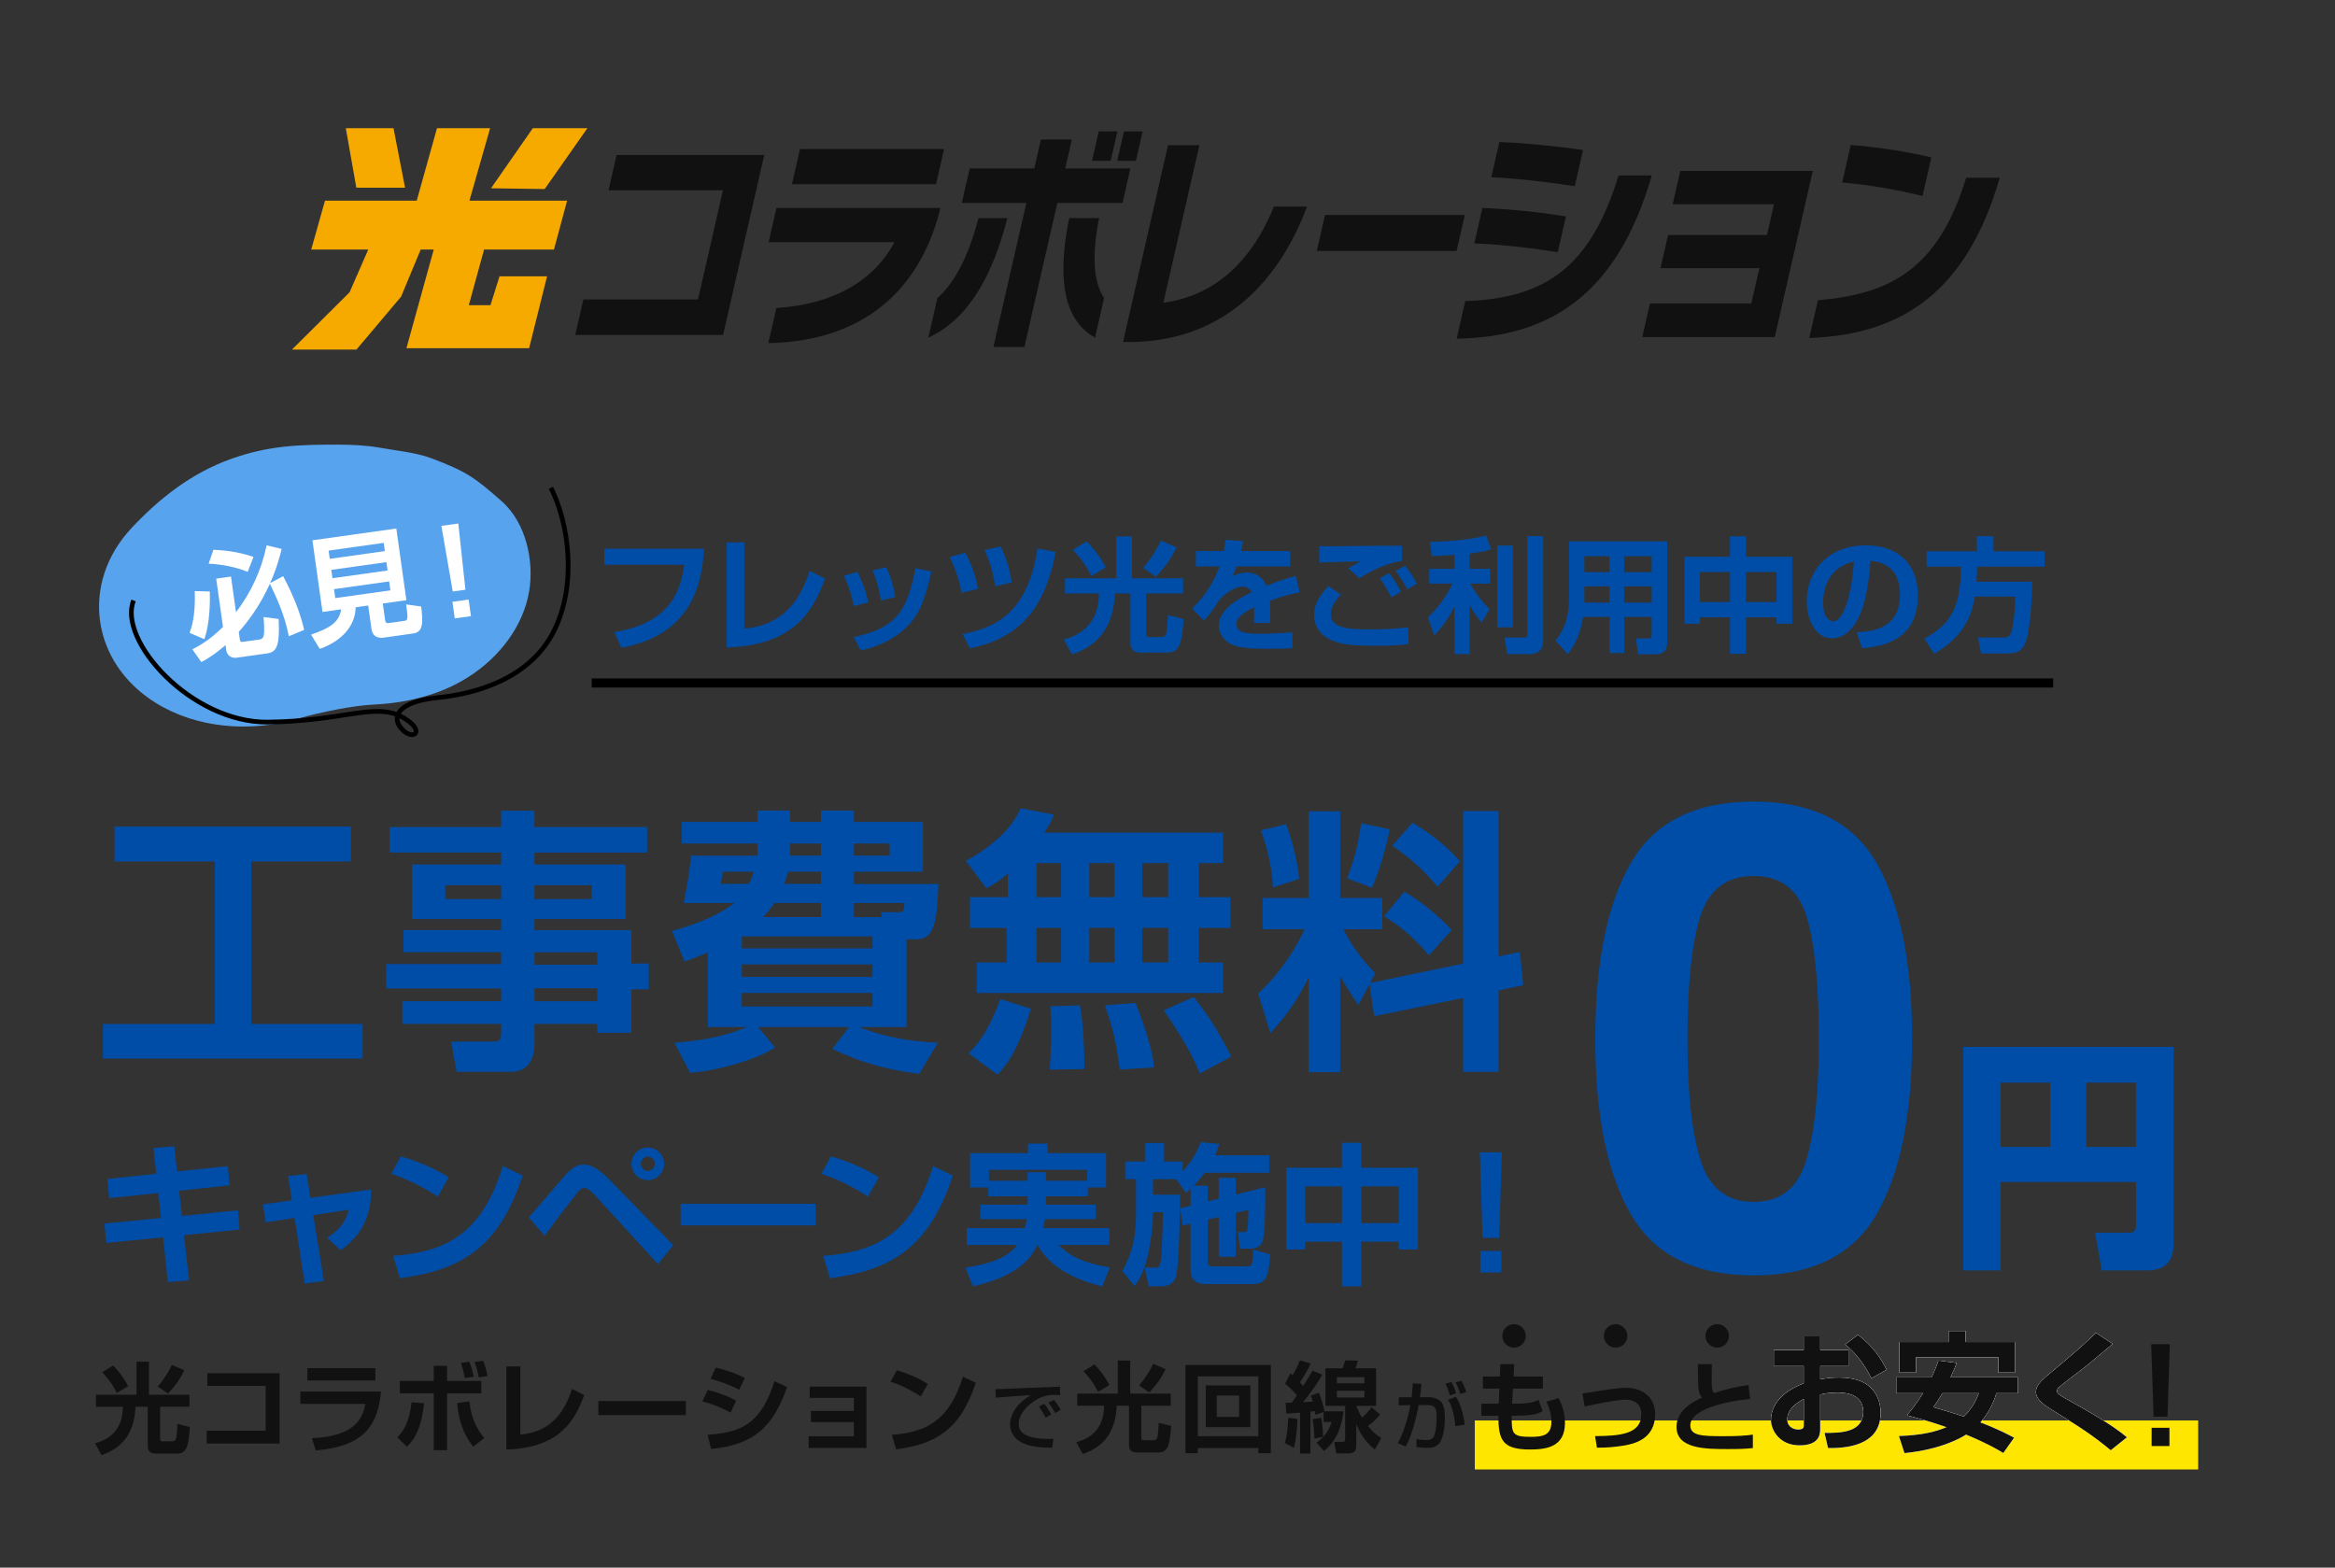 <?xml version="1.0" encoding="UTF-8"?>
<svg xmlns="http://www.w3.org/2000/svg" width="700" height="470" viewBox="0 0 700 470">
  <rect x="0" y="0" width="700" height="470" fill="#333333" stroke="none"/>
  <defs>
    <style>
      .cls-1 {
        stroke-width: 2.74px;
      }

      .cls-1, .cls-2, .cls-3 {
        fill: none;
      }

      .cls-1, .cls-3 {
        stroke: #000;
        stroke-miterlimit: 10;
      }

      .cls-4 {
        fill: #fff;
      }

      .cls-2 {
        stroke: #111;
        stroke-dasharray: 0 0 0 30.45;
        stroke-linecap: round;
        stroke-linejoin: round;
        stroke-width: 7.03px;
      }

      .cls-5 {
        fill: #004da8;
      }

      .cls-6 {
        fill: #ffe600;
      }

      .cls-7 {
        fill: #111;
      }

      .cls-3 {
        stroke-width: 1.4px;
      }

      .cls-8 {
        fill: #f6aa00;
      }

      .cls-9 {
        fill: #58a3ed;
      }
    </style>
  </defs>
  <g id="_イヤー_1" data-name="レイヤー 1"/>
  <g id="_イヤー_2" data-name="レイヤー 2">
    <g>
      <path class="cls-5" d="M34.33,247.82H105.22v10.46h-29.88v48.73h33.37v10.38H30.85v-10.38h33.54v-48.73h-30.05v-10.46Z"/>
      <path class="cls-5" d="M193.99,255.62h-33.78v3.57h27.31v16.35h-27.31v3.32h29.05v10.04h5.23v7.72h-5.23v13.03h-10.21v-2.66h-18.84v6.31c0,4.07-1.91,8.05-6.97,8.05h-16.35l-1.66-9.05h12.53c2.16,0,2.49-.83,2.49-2.49v-2.82h-29.63v-6.81h29.63v-3.82h-34.45v-7.3h34.45v-3.57h-29.3v-6.64h29.3v-3.32h-26.73v-16.35h26.73v-3.57h-33.45v-7.64h33.45v-4.9h9.96v4.9h33.78v7.64Zm-60.51,9.79v4.15h16.77v-4.15h-16.77Zm26.73,0v4.15h17.18v-4.15h-17.18Zm0,20.09v3.74h18.84v-3.74h-18.84Zm0,10.79v3.9h18.84v-3.9h-18.84Z"/>
      <path class="cls-5" d="M212.17,285.59c-3.15,1.33-4.9,1.99-6.97,2.66l-3.74-9.13c12.04-3.32,17.18-7.14,18.68-8.38h-15.19c1.25-6.47,1.41-7.22,2.24-14.19h19.84c.08-.42,.08-.58,.08-1.08v-2.57h-22.74v-6.47h22.74v-3.4h9.71v3.4h9.3v-3.4h9.88v3.4h20.67v14.94h-20.67v3.65h25.32c-.42,11.37-1.25,16.6-6.56,16.6h-2.99v26.31h-14.19c8.47,3.4,15.77,4.23,23.57,4.73l-5.56,9.3c-9.21-1.16-17.1-3.15-26.06-7.47l4.98-6.56h-27.23l5.06,6.14c-5.48,3.57-17.35,7.06-25.48,7.55l-4.65-8.96c5.64-.5,13.78-1.33,21.67-4.73h-11.7v-22.33Zm4.57-24.24c-.08,.33-.42,2.41-.66,3.65h8.38c.42-.75,.91-1.74,1.49-3.65h-9.21Zm5.64,19.42v3.57h39.18v-3.57h-39.18Zm0,8.38v3.74h39.18v-3.74h-39.18Zm0,8.55v4.07h39.18v-4.07h-39.18Zm23.74-22.74v-4.23h-13.95c-1.49,2.24-2.66,3.4-3.4,4.23h17.35Zm0-13.61h-9.96c-.17,.91-.42,1.99-1.08,3.65h11.04v-3.65Zm0-4.81v-3.65h-9.3v3.65h9.3Zm9.88,0h10.71v-3.65h-10.71v3.65Zm8.38,18.43l-.33-1.49h5.48c.91,0,1.58,0,1.58-2.74h-15.11v4.23h8.38Z"/>
      <path class="cls-5" d="M302.16,261.93c-3.32,2.74-4.57,3.4-6.47,4.4l-6.14-8.22c11.62-6.39,14.94-12.53,16.44-15.77l9.96,1.91c-.66,1.66-1.08,2.66-2.91,5.4h53.62v9.13h-7.3v10.21h9.46v9.21h-9.46v10.38h7.3v9.13h-73.88v-9.13h8.96v-10.38h-10.96v-9.21h11.37v-7.06Zm6.89,40.51c-3.9,12.53-7.14,16.77-10.04,19.76l-8.63-6.39c2.49-2.49,6.14-6.72,9.46-16.27l9.21,2.91Zm1.66-43.66v10.21h7.39v-10.21h-7.39Zm0,19.42v10.38h7.39v-10.38h-7.39Zm13.03,23.24c1.08,5.56,1.41,15.02,1.33,19.09l-10.38,.17c.17-2.74,.42-5.98,.42-10.79,0-3.74-.08-6.39-.25-8.22l8.88-.25Zm2.82-42.67v10.21h7.55v-10.21h-7.55Zm0,19.42v10.38h7.55v-10.38h-7.55Zm13.86,22.5c.66,1.66,4.9,12.2,5.56,19.34l-10.29,.66c-1.16-8.96-2.32-13.2-4.48-19.26l9.21-.75Zm1.99-41.92v10.21h7.8v-10.21h-7.8Zm0,19.42v10.38h7.8v-10.38h-7.8Zm15.44,20.75c4.57,5.73,7.39,10.29,11.29,17.85l-9.46,5.06c-1.08-2.66-3.07-7.64-10.79-18.93l8.96-3.98Z"/>
      <path class="cls-5" d="M410.56,295.05l-3.32,6.23c-2.99-4.07-4.98-7.8-5.48-8.72v28.89h-9.46v-28.39c-3.82,7.72-7.22,12.04-11.46,16.68l-3.65-11.87c8.05-7.39,12.29-15.85,13.95-19.26h-12.62v-9.38h13.78v-25.98h9.46v25.98h12.62v9.38h-11.7c3.74,7.14,7.3,10.79,9.63,13.2l-1.58,2.91,27.89-5.81v-45.74h10.62v43.58l6.39-1.33,1,9.96-7.39,1.58v24.4h-10.62v-22.16l-26.65,5.48-1.41-9.63Zm-24.99-47.98c.91,2.66,3.24,9.13,3.9,16.44l-7.89,2.57c-.33-7.47-2.16-13.12-3.57-17.1l7.55-1.91Zm31.04,1.58c-.83,4.4-2.99,12.45-5.31,17.51l-7.47-2.82c2.57-6.23,3.74-12.7,4.23-16.52l8.55,1.83Zm4.4,18.68c5.31,3.15,10.04,7.14,14.19,11.46l-6.81,7.64c-5.56-6.64-10.13-9.63-13.45-11.7l6.06-7.39Zm2.41-20.67c7.8,4.57,11.95,9.05,14.28,11.54l-6.72,7.64c-4.4-5.23-8.55-8.8-13.61-12.29l6.06-6.89Z"/>
    </g>
    <g>
      <path class="cls-5" d="M46.03,344.19l6.21-.5,.82,7.54,15.26-1.6,.5,5.76-15.12,1.6,.82,7.58,16.81-1.69,.5,5.76-16.67,1.69,1.51,13.57-6.35,.46-1.42-13.39-17.04,1.69-.55-5.8,16.95-1.69-.78-7.49-14.76,1.55-.5-5.76,14.62-1.55-.82-7.72Z"/>
      <path class="cls-5" d="M86.36,352.59l5.57-.59,1.14,7.13,18.23-2.51c-.14,7.54-2.38,13.48-9.23,18.23l-3.97-3.75c3.79-2.6,5.25-4.2,6.49-8.41l-10.69,1.64,3.2,19.74-5.76,.73-3.01-19.64-8.68,1.32-.82-5.39,8.68-1.19-1.14-7.31Z"/>
      <path class="cls-5" d="M131.24,358.76c-.96-.64-7.13-4.66-13.93-6.81l2.83-5.25c6.58,1.92,11.33,4.34,14.35,6.3l-3.24,5.76Zm-13.39,17.77c14.85-1.1,26.45-5.76,32.89-26.91l5.94,2.83c-7.13,21.88-18.78,28.42-36.82,30.79l-2.01-6.72Z"/>
      <path class="cls-5" d="M158.52,365.02c1.51-1.69,6.85-7.95,9.23-10.74,2.56-3.02,4.34-5.12,7.26-5.12,1.92,0,4.25,1.01,7.77,4.61l19.05,19.55-4.61,5.66-18.73-20.47c-1.42-1.51-2.42-2.33-3.33-2.33s-1.46,.64-2.19,1.55c-1.78,2.15-8.54,11.1-9.73,12.75l-4.71-5.48Zm40.57-16.08c0,2.65-2.15,4.89-4.89,4.89s-4.89-2.24-4.89-4.89c0-2.79,2.28-4.89,4.89-4.89s4.89,2.15,4.89,4.89Zm-6.99,0c0,1.1,.91,2.1,2.1,2.1s2.1-.91,2.1-2.1-.91-2.15-2.1-2.15-2.1,1.05-2.1,2.15Z"/>
      <path class="cls-5" d="M244.54,360.91v6.49h-40.48v-6.49h40.48Z"/>
      <path class="cls-5" d="M260.2,358.76c-.96-.64-7.13-4.66-13.93-6.81l2.83-5.25c6.58,1.92,11.33,4.34,14.35,6.3l-3.24,5.76Zm-13.39,17.77c14.85-1.1,26.45-5.76,32.89-26.91l5.94,2.83c-7.13,21.88-18.78,28.42-36.82,30.79l-2.01-6.72Z"/>
      <path class="cls-5" d="M313.56,358.67v2.51h14.94v4.34h-15.21c-.09,.5-.18,1.14-.5,2.7h19.78v5.03h-15.17c3.88,4.2,9.64,5.85,15.35,6.72l-2.33,5.71c-4.2-1.05-14.89-3.97-19.33-12.43h-.09c-1.78,3.61-5.07,9.09-19.32,12.43l-2.28-5.62c6.72-1.05,12.52-2.65,15.53-6.81h-15.12v-5.03h17.45c.14-.69,.32-1.32,.55-2.7h-13.93v-4.34h14.21v-2.51h-11.79v-2.65h-5.48v-10.28h17.36v-2.88h5.89v2.88h17.5v10.28h-5.48v2.65h-12.52Zm12.38-4.66v-3.29h-29.47v3.29h11.6v-2.56h5.48v2.56h12.38Z"/>
      <path class="cls-5" d="M356.93,361.5v-5.12c-.23,.23-.46,.46-1.42,1.23l-2.88-4.07h-6.99v4.66h8.13c-.05,4.89-.23,20.06-1.14,24.08-.23,1.1-.78,3.38-4.8,3.38h-3.47l-1.19-5.62h3.2c.64,0,1.1,0,1.33-.73,.59-1.78,.73-7.4,.96-15.85h-3.01v.96c0,3.06-.46,6.62-1.42,11.38-1.01,5.12-2.92,8.04-4.07,9.78l-3.7-4.48c3.01-5.21,4.11-10.69,4.11-16.81v-10.74h-3.24v-5.3h6.03v-5.57h5.62v5.57h5.57v2.92c.46-.46,3.52-3.61,5.44-8.73l5.53,.55c-.32,.96-.64,1.96-1.28,3.38h16.26v5.25h-19.37c-.64,.87-1.42,1.96-3.29,3.88h4.2v4.71l3.33-.82v-6.26h5.07v5.03l8.86-2.19c0,3.38,.04,12.61-.64,15.53-.23,1.1-.69,2.88-4.11,2.88h-2.83l-.59-4.98h1.69c.32,0,.91,0,1.14-.82,.18-.55,.32-4.93,.27-5.85l-3.79,.91v13.16h-5.07v-11.92l-3.33,.78v12.61c0,1.42,.69,1.42,1.55,1.42h10.1c1.55,0,1.83,0,2.01-5.03l5.07,1.42c-.5,7.04-1.19,8.91-5.48,8.91h-13.66c-1.23,0-4.71,0-4.71-4.29v-13.8l-2.33,.59-.78-5.21,3.11-.78Z"/>
      <path class="cls-5" d="M402.29,385.67v-13.39h-11.01v2.33h-5.67v-24.49h16.67v-7.49h5.8v7.49h17v24.49h-5.76v-2.33h-11.24v13.39h-5.8Zm-11.01-29.97v11.01h11.01v-11.01h-11.01Zm16.81,0v11.01h11.24v-11.01h-11.24Z"/>
      <path class="cls-5" d="M450.22,345.51l-.78,25.63h-4.98l-.82-25.63h6.58Zm-.14,29.56v6.44h-6.3v-6.44h6.3Z"/>
    </g>
    <path class="cls-5" d="M562.62,258.85c7.06,12.35,10.59,29.88,10.59,52.61s-3.53,40.23-10.59,52.51c-7.06,12.28-19.36,18.42-36.89,18.42s-29.83-6.14-36.89-18.42c-7.06-12.28-10.59-29.79-10.59-52.51s3.53-40.26,10.59-52.61c7.06-12.35,19.36-18.52,36.89-18.52s29.83,6.17,36.89,18.52Zm-52.85,88.93c2.59,8.39,7.91,12.58,15.95,12.58s13.31-4.19,15.81-12.58c2.5-8.39,3.75-20.5,3.75-36.32s-1.25-28.87-3.75-36.85c-2.5-7.98-7.77-11.97-15.81-11.97s-13.36,3.99-15.95,11.97c-2.6,7.98-3.89,20.26-3.89,36.85s1.3,27.94,3.89,36.32Z"/>
    <path class="cls-5" d="M640.35,354.38h-40.58v26.52h-11.22v-67.02h63.08v58.57c0,3.42-.66,8.45-7.94,8.45h-13.62l-1.97-11.29h10.05c2.11,0,2.19-1.17,2.19-2.26v-12.97Zm-40.58-10.49h14.86v-19.3h-14.86v19.3Zm25.71,0h14.86v-19.3h-14.86v19.3Z"/>
    <g>
      <path class="cls-5" d="M211.08,164.51c-.67,9.5-2.88,25.58-24.8,29.73l-2.13-4.71c17.62-2.88,19.86-13.16,21.02-20.2h-24.01v-4.82h29.92Z"/>
      <path class="cls-5" d="M223.14,188.48c6.13-.6,15.15-3.03,19.56-17.32l4.64,2.32c-3.7,10.21-9.72,20.01-29.47,20.64v-31.49h5.27v25.84Z"/>
      <path class="cls-5" d="M255.93,181.71c-.49-2.69-1.35-5.76-2.92-9.09l4.04-1.16c2.17,4.3,2.92,7.55,3.25,9.16l-4.38,1.08Zm0,9.31c12.6-2.73,16.01-7.59,18.51-20.64l4.82,.97c-2.02,8.23-3.44,13.8-9.54,18.44-4.79,3.63-9.57,4.75-11.67,5.24l-2.13-4Zm8.15-10.96c-.71-4.82-1.94-7.7-2.51-9.05l4.08-.94c1.68,3.29,2.43,6.88,2.73,8.94l-4.3,1.05Z"/>
      <path class="cls-5" d="M288.28,177.75c-.82-4.23-1.76-6.92-3.55-10.73l4.64-1.31c1.98,3.78,2.81,6.02,3.85,10.81l-4.94,1.23Zm.26,12.34c9.2-1.72,19.56-5.76,22.48-25.66l5.46,1.05c-2.62,13.39-8.08,25.36-25.69,28.91l-2.24-4.3Zm9.84-14.29c-.9-4.94-1.46-6.99-3.25-10.88l4.9-1.08c1.83,4.08,2.54,6.47,3.29,10.77l-4.94,1.2Z"/>
      <path class="cls-5" d="M319.3,173.37h15.33v-12.53h4.71v12.53h15.33v4.56h-11.11v12.08c0,.34,0,1.01,.9,1.01h3.7c.49,0,1.01-.22,1.27-.64,.45-.79,.64-4.38,.71-5.98l4.71,1.2c-.6,7.33-1.16,10.06-5.01,10.06h-7.22c-1.68,0-3.74-.04-3.74-2.92v-14.81h-4.64c-.49,11.48-6.36,16.04-12.87,18.29l-2.47-4.49c6.81-1.76,10.55-6.4,10.55-13.8h-10.17v-4.56Zm7.85-.67c-1.91-4.04-4.64-6.88-5.54-7.82l4.15-2.58c1.87,1.83,4.26,4.97,5.69,7.82l-4.3,2.58Zm15.56-2.43c2.54-3.03,4.3-5.98,5.31-8.19l4.71,2.02c-1.79,3.63-3.29,5.68-6.21,8.83l-3.81-2.66Z"/>
      <path class="cls-5" d="M372.63,162.23c-.15,.97-.26,1.57-.6,2.99h14.74v4.6h-16.08c-.45,1.38-.86,2.17-1.23,2.92,2.17-1.01,3.78-1.08,4.3-1.08,4.11,0,5.54,3.14,5.91,3.96,4.08-1.68,7.07-2.47,8.83-2.95l1.12,4.94c-1.53,.3-4.19,.79-8.94,2.51,.11,1.23,.15,2.54,.15,3.78,0,1.08,0,1.68-.04,2.88h-4.9c.11-1.5,.15-3.18,.08-4.71-1.98,1.01-5.27,2.62-5.27,5.01,0,2.92,3.59,2.92,7.33,2.92,3.07,0,6.4-.15,9.42-.45v4.82c-1.31,.04-4.71,.15-7.48,.15-5.46,0-8.3-.34-10.47-1.2-2.02-.79-4.11-2.88-4.11-5.83,0-5.12,6.88-8.45,9.84-9.95-.19-.37-.86-1.65-2.73-1.65-.45,0-3.07,0-6.77,3.74-3.14,4.82-4.19,5.8-4.82,6.43l-3.55-3.67c1.91-1.8,5.61-5.46,8.23-12.57h-7.07v-4.6h8.34c.3-1.38,.41-2.32,.52-3.37l5.27,.37Z"/>
      <path class="cls-5" d="M401.98,178.27c-2.54,2.58-3.03,4.6-3.03,5.98,0,4.38,6.28,4.45,12,4.45,3.7,0,7.55-.15,11.18-.64l.11,5.05c-2.13,.3-4.79,.49-9.84,.49-7.7,0-10.96-.41-14.21-2.13-2.51-1.31-4.26-4.04-4.26-6.92,0-3.52,1.76-6.06,4.3-8.86l3.74,2.58Zm18.29-10.1c-5.83,.86-11.03,4.15-12.72,5.2l-3.37-2.95c.82-.56,2.84-1.65,3.74-2.13-2.43,.07-10.17,.26-12.42,.37v-4.94c.75,.04,1.98,.07,2.84,.07,1.79,0,11.29-.11,13.54-.15,2.06-.04,6.4,0,8.38,0v4.53Zm-3.18,10.92c-.41-.82-1.65-3.33-3.44-5.68l2.77-1.57c1.42,1.72,2.66,3.74,3.59,5.57l-2.92,1.68Zm4.79-2.43c-1.65-3.1-2.66-4.41-3.48-5.46l2.8-1.57c1.38,1.53,2.81,3.81,3.55,5.39l-2.88,1.65Z"/>
      <path class="cls-5" d="M436.03,166.38c-1.57,.07-5.31,.3-6.77,.37l-.6-4.26c.75,0,11.44-.3,16.87-1.94l1.5,4.19c-1.61,.45-3.07,.82-6.47,1.23v4.56h6.17v4.45h-5.98c.34,.6,2.43,4.38,5.8,7.67l-2.39,4c-.67-.82-2.17-2.62-3.59-5.24v14.7h-4.53v-14.32c-2.13,4.38-4.41,6.92-6.1,8.75l-1.87-5.46c3.1-2.84,5.46-6.21,7.37-10.1h-6.96v-4.45h7.55v-4.15Zm17.47-2.8v24.5h-4.67v-24.5h4.67Zm9.12-2.84v31.42c0,3.63-2.92,3.96-3.96,3.96h-6.77l-.9-4.97h5.76c.93,0,1.16-.26,1.16-1.01v-29.4h4.71Z"/>
      <path class="cls-5" d="M495.17,184.97h-8.26v10.81h-4.38v-10.81h-7.97c-.52,3.78-2.02,8.27-4.6,11.11l-3.63-4c3.82-4.71,4.04-9.8,4.04-12.27v-17.5h29.43v29.77c0,1.68,0,4.08-3.63,4.08h-5.09l-.64-4.75h3.59c.79,0,1.12-.04,1.12-1.08v-5.35Zm-20.2-18.21v4.79h7.55v-4.79h-7.55Zm0,9.05v4.86h7.55v-4.86h-7.55Zm11.93-9.05v4.79h8.26v-4.79h-8.26Zm0,9.05v4.86h8.26v-4.86h-8.26Z"/>
      <path class="cls-5" d="M518.63,196.04v-10.96h-9.01v1.91h-4.64v-20.05h13.65v-6.13h4.75v6.13h13.91v20.05h-4.71v-1.91h-9.2v10.96h-4.75Zm-9.01-24.53v9.01h9.01v-9.01h-9.01Zm13.76,0v9.01h9.2v-9.01h-9.2Z"/>
      <path class="cls-5" d="M556.64,189.57c6.7-.3,12.94-2.21,12.94-11.37,0-4.23-1.53-9.5-8.83-10.06-.37,4.49-1.08,12.98-4.19,18.21-.64,1.08-3.03,5.01-7.33,5.01-5.05,0-7.59-5.65-7.59-11.07,0-9.8,7.11-16.79,17.65-16.79,9.69,0,15.67,5.57,15.67,14.96,0,11.07-6.96,15.22-16.75,15.89l-1.57-4.79Zm-10.1-8.86c0,4.71,2.09,5.57,2.99,5.57,2.77,0,5.39-6.25,6.25-17.91-7.11,1.61-9.24,7.29-9.24,12.34Z"/>
      <path class="cls-5" d="M592.01,178.87c-.97,6.32-3.81,12.34-12.19,17.13l-2.92-4.53c7.82-4.34,10.88-9.05,10.96-21.58h-10.29v-4.6h15.07v-4.53h4.97v4.53h15.3v4.6h-20.2c0,1.16-.04,2.54-.19,4.53h16.72c-.19,8.49-.97,15.93-2.13,18.51-1.16,2.62-2.84,2.99-5.65,2.99h-7.55l-.93-4.79h7.44c1.16,0,2.02,0,2.62-1.83,.52-1.65,1.05-6.13,1.16-10.43h-12.19Z"/>
    </g>
    <g>
      <path class="cls-7" d="M172.45,100.43l2.44-10.66h34.36l7.48-32.72h-34.31l2.42-10.59h44.27l-12.34,53.97h-44.32Z"/>
      <path class="cls-7" d="M230.33,102.87l2.41-10.52c16.87-1.09,29.13-7.94,35.41-19.76h-37.72l2.34-10.25h49.14l-.36,1.56c-6.23,23.08-22.67,38.43-51.22,38.97Zm7.09-47.66l2.41-10.52h43.2l-2.41,10.52h-43.2Z"/>
      <path class="cls-7" d="M278.3,101.24l2.72-11.88c5.4-4.75,9.49-13.1,12.31-23.97h8.67c-4.37,16.91-11.44,30.21-23.7,35.85Zm38.68-40.4l-9.88,43.18h-9.29l9.88-43.18h-19.36l2.36-10.32h19.36l1.99-8.69h9.29l-1.99,8.69h19.53l-2.36,10.32h-19.53Zm3.55,4.55h8.95c-2.15,10.86-1.76,19.21,1.51,23.97l-2.72,11.88c-10.02-5.63-11.17-18.94-7.75-35.85Zm6.84-17.18l2.02-8.83h5.6l-2.02,8.83h-5.6Zm7.56,0l2.02-8.83h5.6l-2.02,8.83h-5.6Z"/>
      <path class="cls-7" d="M340.03,102.53h-3.36l13.49-59h9.4l-10.81,47.25c14.98-2.1,26.05-11.61,33.18-28.85h9.91c-8.01,21.32-23.89,39.85-51.82,40.6Z"/>
      <path class="cls-7" d="M394.75,75.24l2.47-10.8h41.91l-2.47,10.8h-41.91Z"/>
      <path class="cls-7" d="M436.69,101.54l2.57-11.26c24.06-.82,37.58-10.23,45.96-37.68h9.96c-10.41,36.1-31.01,48.52-58.49,48.94Zm5.28-28.55l2.43-10.64c7.63,.27,17.69,1.3,25.05,2.54l-2.45,10.71c-7.81-1.24-17.89-2.4-25.03-2.61Zm5.1-19.84l2.42-10.57c7.46,.27,17.31,1.24,25.08,2.4l-2.48,10.84c-7.48-1.17-17.89-2.4-25.02-2.68Z"/>
      <path class="cls-7" d="M492.33,101.06l2.31-10.09h30.38l2.42-10.57h-29.65l2.28-9.95h29.65l2.1-9.2h-30.38l2.29-10.02h39.72l-11.4,49.83h-39.72Z"/>
      <path class="cls-7" d="M542.39,101.33l2.59-11.32c21.28-1.78,36-8.99,44.44-36.72h10.07c-9.79,33.9-29.04,47.08-57.1,48.04Zm9.87-46.6l2.57-11.26c7.57,.55,16.86,1.99,24.16,3.71l-2.65,11.6c-6.83-1.78-16.85-3.5-24.08-4.05Z"/>
      <g>
        <polygon class="cls-8" points="176.09 38.44 159.73 38.44 147.19 56.45 163.29 56.68 176.09 38.44"/>
        <polygon class="cls-8" points="160.84 60.16 170.02 60.16 166.07 74.81 145.12 74.81 140.54 91.5 147.04 91.5 149.75 82.85 164 82.85 158.62 104.41 121.84 104.41 130.03 74.81 130.05 74.81 126.12 74.81 120.24 88.95 106.85 104.82 87.52 104.82 104.8 87.63 110.4 74.81 93.3 74.81 97.43 60.16 106.94 60.16 123.48 60.16 124.93 60.16 131 38.44 146.93 38.44 140.73 60.16 144.61 60.16 160.84 60.16"/>
        <polygon class="cls-8" points="121.43 56.28 117.97 38.44 103.67 38.44 106.82 56.27 121.43 56.28"/>
      </g>
    </g>
    <rect class="cls-6" x="442.13" y="425.88" width="216.85" height="14.7"/>
    <g>
      <g>
        <g>
          <path class="cls-7" d="M322.96,417.84h12.14v-9.92h3.73v9.92h12.14v3.61h-8.8v9.57c0,.27,0,.8,.71,.8h2.93c.38,0,.8-.18,1.01-.5,.36-.62,.5-3.47,.56-4.74l3.73,.95c-.47,5.8-.92,7.97-3.97,7.97h-5.72c-1.33,0-2.96-.03-2.96-2.31v-11.73h-3.67c-.38,9.09-5.04,12.71-10.19,14.48l-1.95-3.55c5.39-1.39,8.35-5.06,8.35-10.93h-8.06v-3.61Zm6.22-.53c-1.51-3.2-3.67-5.45-4.38-6.19l3.29-2.04c1.48,1.45,3.38,3.94,4.5,6.19l-3.41,2.04Zm12.32-1.92c2.01-2.4,3.41-4.74,4.21-6.49l3.73,1.6c-1.42,2.87-2.61,4.5-4.92,6.99l-3.02-2.1Z"/>
          <path class="cls-7" d="M377.24,435.7v-1.54h-18.16v1.54h-3.7v-26.45h25.59v26.45h-3.73Zm-18.16-5.09h18.16v-17.95h-18.16v17.95Zm2.4-15.25h13.36v12.53h-13.36v-12.53Zm3.29,9.45h6.69v-6.4h-6.69v6.4Z"/>
          <path class="cls-7" d="M388.95,425.42c-.06,2.16-.24,5.51-1.04,8.65l-2.75-1.42c.53-1.78,.86-3.35,1.04-7.58l2.75,.36Zm-3.55-4.83c.21,0,1.48-.03,1.81-.03,.38-.53,1.1-1.45,1.6-2.19-.3-.36-1.63-1.95-3.55-3.52l1.6-3.11c.47,.44,.53,.47,.65,.59,.27-.44,1.45-2.49,2.19-4.47l3.23,.95c-1.27,2.7-2.81,5.01-3.23,5.63,.47,.5,.71,.77,.98,1.1,1.66-2.55,2.25-3.61,2.78-4.59l2.96,1.21c-2.22,3.94-5.6,8-5.8,8.23,1.45-.06,1.78-.09,2.93-.15-.18-.65-.3-1.04-.56-1.84l2.4-.83c.65,1.57,1.45,4.21,1.66,5.57h5.72c-.47,4.03-1.84,8.77-5.86,11.88l-2.25-2.46c1.84-1.36,3.58-3.02,4.53-6.22h-2.4v-2.96l-2.46,.83c-.06-.44-.09-.68-.18-1.15-.18,.03-1.1,.12-1.3,.15v12.59h-3.11v-12.26c-2.19,.21-3.02,.24-4.12,.27l-.21-3.2Zm10.69,4.5c.09,.53,.5,2.96,.56,5.69l-2.61,.53c-.03-1.9-.27-4.27-.5-5.86l2.55-.36Zm17.65-.95c-.68,.8-1.81,2.07-3.67,3.41,1.72,2.1,2.93,2.9,4,3.61l-1.93,3.47c-3.52-2.96-4.65-5.54-5.54-7.67v5.83c0,2.28-.33,2.99-3.02,2.99h-2.99l-.59-3.47h2.25c.98,0,1.01-.27,1.01-1.1v-9.69h-5.92v-11.28h5.18c.27-.71,.47-1.36,.74-2.37l3.85,.09c-.36,1.27-.59,1.87-.77,2.28h6.19v11.28h-5.92c.44,1.07,.86,2.13,1.69,3.5,1.57-1.33,2.31-2.31,2.87-3.11l2.58,2.22Zm-12.97-11.25v1.84h8.26v-1.84h-8.26Zm0,4.09v2.01h8.26v-2.01h-8.26Z"/>
        </g>
        <path class="cls-7" d="M426.15,414.93c-.22,2.13-.34,3.1-.47,3.98h2.7c1.62,0,2.81,.61,3.44,1.19,.74,.7,1.33,1.86,1.33,5.17,0,.45,0,4.54-1.3,6.92-1.03,1.91-3.17,1.91-3.82,1.91-1.24,0-2.67-.18-3.39-.27v-2.38c.38,.07,1.44,.31,2.9,.31,.72,0,1.93,0,2.45-1.44,.7-2,.7-5.1,.7-5.39,0-2.49-.27-3.71-2.81-3.68l-2.56,.02c-.83,4.07-2.11,9.25-3.89,12.42l-2.4-.99c2.49-4.33,3.71-10.87,3.8-11.39l-3.5,.04v-2.4l3.86-.02c.27-2.7,.29-3.01,.38-4.18l2.61,.18Zm8.49,3.46c-.54-1.98-.92-2.81-1.33-3.55l1.77-.47c.61,.97,1.15,2.29,1.44,3.39l-1.89,.63Zm1.64,9.21c-.16-2.4-.76-5.64-2.16-7.93l2.38-.88c1.5,2.45,2.34,5.84,2.61,8.36l-2.83,.45Zm1.48-9.66c-.29-1.15-.88-2.52-1.39-3.46l1.73-.52c.61,1.03,1.03,2.09,1.46,3.41l-1.8,.56Z"/>
        <g>
          <path class="cls-7" d="M449.77,409.01h4.18l-.21,3.7h8.8v3.64h-9l-.24,4.5h.95c4.09,0,5.78-.47,6.96-1.16l1.27,3.38c-1.48,.92-3.29,1.39-8.62,1.39h-.68c0,5.3,.06,6.34,5.63,6.34,3.76,0,6.28-.47,6.28-4.56,0-2.16-.5-3.73-1.48-5.98l3.64-1.07c1.57,3.02,1.9,5.42,1.9,7.46,0,7.2-5.6,7.94-10.48,7.94-8.32,0-9.48-2.87-9.48-10.13h-5.09v-3.61h5.21l.18-4.5h-4.95v-3.64h5.09l.15-3.7Z"/>
          <path class="cls-7" d="M478.18,430.58c7.38-.06,13.86-.56,13.86-6.55,0-3.35-2.37-4.38-4.74-4.38-2.49,0-6.99,.95-12.23,2.04l-.68-3.88c1.12-.15,6.19-.98,7.23-1.13,2.13-.33,4.5-.59,5.92-.59,4.41,0,8.65,2.46,8.65,7.91,0,7.88-7.08,9.03-9.63,9.45-2.49,.41-5.3,.62-7.82,.59l-.56-3.47Z"/>
          <path class="cls-7" d="M513.19,408.98c-.03,.92-.06,2.01-.06,3.64,0,3.32,.03,4.21,.68,5.06,3.61-1.21,6.84-1.96,10.37-2.4l.47,4.15c-7.35,.71-17.92,3.14-17.92,7.91,0,3.14,3.44,3.26,10.13,3.26,4.18,0,6.4-.15,8.62-.47v4.03c-2.19,.24-4.03,.3-7.43,.3-6.66,0-15.46,0-15.46-6.66,0-5.18,5.39-7.73,7.7-8.77-.68-.74-1.1-1.54-1.18-3.61-.12-2.7-.09-4.5-.09-6.43h4.18Z"/>
        </g>
        <g>
          <g>
            <path class="cls-4" d="M540.75,400.68h4.93v4.11h8.46v4.77h-8.46v4c1.05-.19,2.87-.54,5.58-.54,5.59,0,7.99,1.71,9.15,2.68,2.91,2.52,3.37,5.97,3.37,7.87,0,8.65-7.83,10.71-15.75,10.59l-1.05-4.54c4.54,0,11.6,.04,11.6-6.36,0-5.74-6.17-5.74-7.8-5.74-2.56,0-3.96,.31-5.12,.58v10.2c0,1.44,0,5.04-6.17,5.04s-8.57-4.73-8.57-7.56c0-1.98,.58-7.45,9.81-11.02v-5.2h-8.96v-4.77h8.96v-4.11Zm0,18.77c-1.4,.74-4.96,2.68-4.96,6.13,0,2.29,1.98,3.03,3.26,3.03,1.71,0,1.71-.7,1.71-1.47v-7.68Zm16.25-19.24c4.54,3.53,6.75,6.87,8.57,10.47l-4.58,2.56c-1.78-3.96-5.04-7.99-7.83-10.12l3.84-2.91Z"/>
            <path class="cls-4" d="M586.57,408.63c-.43,1.16-.78,2.09-1.86,4.34h20.25v4.73h-6.48c-.46,1.55-1.59,5.08-4.81,8.77,5.43,2.06,8.42,3.69,10.12,4.58l-3.22,4.58c-1.75-1.05-4.73-2.83-11.17-5.51-1.32,.85-7.41,4.46-18.46,5.55l-1.67-5.12c7.14-.23,11.17-1.36,14.27-2.64-2.09-.74-5.31-1.86-11.83-3.57,1.05-1.28,2.79-3.37,4.81-6.63h-8.03v-4.73h10.55c1.05-2.09,1.59-3.61,2.09-5.04l5.43,.7Zm-17.14-6.25h14.74v-3.3h5.08v3.3h14.78v9.12h-4.96v-4.58h-24.71v4.58h-4.93v-9.12Zm12.84,15.32c-1.4,2.4-1.94,3.14-2.72,4.19,3.1,.93,6.56,1.94,9.19,2.83,2.79-2.6,4.03-5.78,4.5-7.02h-10.98Z"/>
            <path class="cls-4" d="M632.77,434.81c-5.78-4.77-9.19-6.9-17.96-12.33-1.71-1.09-4.46-2.79-4.46-5.16,0-1.12,.62-2.56,3.03-4.58,9.39-7.87,10.43-8.77,14.97-13.11l5,3.3c-.62,.54-4.07,3.41-7.14,5.97-1.4,1.16-8.42,6.44-9.08,7.1-.35,.39-.47,.7-.47,1.05,0,.78,.7,1.2,2.33,2.13,6.44,3.61,13.89,7.76,18.62,11.75l-4.85,3.88Z"/>
          </g>
          <g>
            <path class="cls-4" d="M540.75,400.68h4.93v4.11h8.46v4.77h-8.46v4c1.05-.19,2.87-.54,5.58-.54,5.59,0,7.99,1.71,9.15,2.68,2.91,2.52,3.37,5.97,3.37,7.87,0,8.65-7.83,10.71-15.75,10.59l-1.05-4.54c4.54,0,11.6,.04,11.6-6.36,0-5.74-6.17-5.74-7.8-5.74-2.56,0-3.96,.31-5.12,.58v10.2c0,1.44,0,5.04-6.17,5.04s-8.57-4.73-8.57-7.56c0-1.98,.58-7.45,9.81-11.02v-5.2h-8.96v-4.77h8.96v-4.11Zm0,18.77c-1.4,.74-4.96,2.68-4.96,6.13,0,2.29,1.98,3.03,3.26,3.03,1.71,0,1.71-.7,1.71-1.47v-7.68Zm16.25-19.24c4.54,3.53,6.75,6.87,8.57,10.47l-4.58,2.56c-1.78-3.96-5.04-7.99-7.83-10.12l3.84-2.91Z"/>
            <path class="cls-4" d="M586.57,408.63c-.43,1.16-.78,2.09-1.86,4.34h20.25v4.73h-6.48c-.46,1.55-1.59,5.08-4.81,8.77,5.43,2.06,8.42,3.69,10.12,4.58l-3.22,4.58c-1.75-1.05-4.73-2.83-11.17-5.51-1.32,.85-7.41,4.46-18.46,5.55l-1.67-5.12c7.14-.23,11.17-1.36,14.27-2.64-2.09-.74-5.31-1.86-11.83-3.57,1.05-1.28,2.79-3.37,4.81-6.63h-8.03v-4.73h10.55c1.05-2.09,1.59-3.61,2.09-5.04l5.43,.7Zm-17.14-6.25h14.74v-3.3h5.08v3.3h14.78v9.12h-4.96v-4.58h-24.71v4.58h-4.93v-9.12Zm12.84,15.32c-1.4,2.4-1.94,3.14-2.72,4.19,3.1,.93,6.56,1.94,9.19,2.83,2.79-2.6,4.03-5.78,4.5-7.02h-10.98Z"/>
            <path class="cls-4" d="M632.77,434.81c-5.78-4.77-9.19-6.9-17.96-12.33-1.71-1.09-4.46-2.79-4.46-5.16,0-1.12,.62-2.56,3.03-4.58,9.39-7.87,10.43-8.77,14.97-13.11l5,3.3c-.62,.54-4.07,3.41-7.14,5.97-1.4,1.16-8.42,6.44-9.08,7.1-.35,.39-.47,.7-.47,1.05,0,.78,.7,1.2,2.33,2.13,6.44,3.61,13.89,7.76,18.62,11.75l-4.85,3.88Z"/>
          </g>
          <g>
            <path class="cls-7" d="M540.75,400.68h4.93v4.11h8.46v4.77h-8.46v4c1.05-.19,2.87-.54,5.58-.54,5.59,0,7.99,1.71,9.15,2.68,2.91,2.52,3.37,5.97,3.37,7.87,0,8.65-7.83,10.71-15.75,10.59l-1.05-4.54c4.54,0,11.6,.04,11.6-6.36,0-5.74-6.17-5.74-7.8-5.74-2.56,0-3.96,.31-5.12,.58v10.2c0,1.44,0,5.04-6.17,5.04s-8.57-4.73-8.57-7.56c0-1.98,.58-7.45,9.81-11.02v-5.2h-8.96v-4.77h8.96v-4.11Zm0,18.77c-1.4,.74-4.96,2.68-4.96,6.13,0,2.29,1.98,3.03,3.26,3.03,1.71,0,1.71-.7,1.71-1.47v-7.68Zm16.25-19.24c4.54,3.53,6.75,6.87,8.57,10.47l-4.58,2.56c-1.78-3.96-5.04-7.99-7.83-10.12l3.84-2.91Z"/>
            <path class="cls-7" d="M586.57,408.63c-.43,1.16-.78,2.09-1.86,4.34h20.25v4.73h-6.48c-.46,1.55-1.59,5.08-4.81,8.77,5.43,2.06,8.42,3.69,10.12,4.58l-3.22,4.58c-1.75-1.05-4.73-2.83-11.17-5.51-1.32,.85-7.41,4.46-18.46,5.55l-1.67-5.12c7.14-.23,11.17-1.36,14.27-2.64-2.09-.74-5.31-1.86-11.83-3.57,1.05-1.28,2.79-3.37,4.81-6.63h-8.03v-4.73h10.55c1.05-2.09,1.59-3.61,2.09-5.04l5.43,.7Zm-17.14-6.25h14.74v-3.3h5.08v3.3h14.78v9.12h-4.96v-4.58h-24.71v4.58h-4.93v-9.12Zm12.84,15.32c-1.4,2.4-1.94,3.14-2.72,4.19,3.1,.93,6.56,1.94,9.19,2.83,2.79-2.6,4.03-5.78,4.5-7.02h-10.98Z"/>
            <path class="cls-7" d="M632.77,434.81c-5.78-4.77-9.19-6.9-17.96-12.33-1.71-1.09-4.46-2.79-4.46-5.16,0-1.12,.62-2.56,3.03-4.58,9.39-7.87,10.43-8.77,14.97-13.11l5,3.3c-.62,.54-4.07,3.41-7.14,5.97-1.4,1.16-8.42,6.44-9.08,7.1-.35,.39-.47,.7-.47,1.05,0,.78,.7,1.2,2.33,2.13,6.44,3.61,13.89,7.76,18.62,11.75l-4.85,3.88Z"/>
          </g>
        </g>
        <path class="cls-7" d="M650.49,403.03l-.7,21.73h-4.18l-.7-21.73h5.58Zm-.12,25.06v5.46h-5.34v-5.46h5.34Z"/>
        <line class="cls-2" x1="453.89" y1="400.53" x2="515.39" y2="400.53"/>
      </g>
      <path class="cls-7" d="M317.83,418.3c-.47-.04-.99-.09-1.95-.09-2.02,0-3.39,.54-4.45,1.06-3.19,1.59-6.04,4.67-6.04,7.7,0,3.41,3.93,4.63,10.4,4.42l-.36,2.67c-4.83-.02-7.23-.58-9.28-1.64-2.02-1.03-3.35-3.17-3.35-5.26,0-2.31,1.19-5.82,6.2-8.87-3.5,.2-6.99,.47-10.47,.76l-.09-2.56c1.55,0,3.23-.09,4.78-.16,1.93-.09,12.24-.49,14.55-.58l.04,2.54Zm-4.36,6.74c-.9-1.75-1.42-2.52-2-3.32l1.57-.83c.61,.74,1.42,1.84,2.09,3.23l-1.66,.92Zm2.88-1.37c-1.24-2.04-1.39-2.27-2.04-3.12l1.66-.85c.74,.9,1.68,2.27,2,3.01l-1.62,.97Z"/>
      <g>
        <path class="cls-7" d="M28.79,418.17h12.14v-9.92h3.73v9.92h12.14v3.61h-8.8v9.57c0,.27,0,.8,.71,.8h2.93c.38,0,.8-.18,1.01-.5,.36-.62,.5-3.47,.56-4.74l3.73,.95c-.47,5.8-.92,7.97-3.97,7.97h-5.72c-1.33,0-2.96-.03-2.96-2.31v-11.73h-3.67c-.38,9.09-5.04,12.71-10.19,14.48l-1.95-3.55c5.39-1.39,8.35-5.06,8.35-10.93h-8.06v-3.61Zm6.22-.53c-1.51-3.2-3.67-5.45-4.38-6.19l3.29-2.04c1.48,1.45,3.38,3.94,4.5,6.19l-3.41,2.04Zm12.32-1.92c2.01-2.4,3.41-4.74,4.21-6.49l3.73,1.6c-1.42,2.87-2.61,4.5-4.92,6.99l-3.02-2.1Z"/>
        <path class="cls-7" d="M83.82,411.71v21.09h-21.86v-3.85h17.68v-13.42h-17.47v-3.82h21.65Z"/>
        <path class="cls-7" d="M114.24,417.22c-1.01,9.27-4.06,16.32-19.58,17.65l-1.15-3.67c13.03-.59,15.1-5.92,16.05-10.28h-19.52v-3.7h24.2Zm-1.72-7.02v3.7h-20.38v-3.7h20.38Z"/>
        <path class="cls-7" d="M119.13,430.93c1.98-1.93,3.58-4.74,4.26-10.51l3.73,.3c-.83,8.77-3.82,11.73-5.12,13.06l-2.87-2.84Zm14.9-21.41v4.53h10.25v3.73h-10.25v17.03h-4v-17.06h-10.16v-3.7h10.16v-4.53h4Zm6.72,10.63c.21,2.34,.95,6.99,4.44,10.99l-3.32,2.61c-3.05-3.88-4.38-7.97-4.83-13.09l3.7-.5Zm-1.39-6.96c-.56-2.73-.89-3.76-1.18-4.59l2.55-.33c.24,.62,.89,2.4,1.3,4.5l-2.67,.41Zm4.18-.21c-.5-2.31-.77-3.29-1.3-4.62l2.61-.36c.3,.8,.95,2.55,1.33,4.56l-2.64,.41Z"/>
        <path class="cls-7" d="M155.98,430.13c4.86-.47,12-2.4,15.49-13.71l3.67,1.84c-2.93,8.09-7.7,15.85-23.34,16.35v-24.94h4.18v20.47Z"/>
        <path class="cls-7" d="M205.62,420.06v4.21h-26.24v-4.21h26.24Z"/>
        <path class="cls-7" d="M219.05,423.53c-3.11-1.6-4.65-2.25-8.47-3.41l1.6-3.38c1.81,.41,5.54,1.51,8.53,3.23l-1.66,3.55Zm-6.9,6.66c10.04-.71,15.99-3.23,20.02-16.08l3.79,1.75c-4.26,12.32-10.28,17.33-22.78,18.57l-1.04-4.24Zm9.45-13.51c-3.08-1.66-6.66-2.78-8.59-3.26l1.54-3.38c1.72,.39,5.39,1.36,8.74,3.11l-1.69,3.52Z"/>
        <path class="cls-7" d="M259.75,415.77v18.36h-17.33v-3.5h13.56v-4.24h-12.88v-3.35h12.88v-3.91h-13.24v-3.38h17Z"/>
        <path class="cls-7" d="M276.03,418.67c-.62-.41-4.62-3.02-9.03-4.41l1.84-3.41c4.26,1.24,7.34,2.81,9.3,4.09l-2.1,3.73Zm-8.68,11.52c9.63-.71,17.15-3.73,21.32-17.44l3.85,1.84c-4.62,14.19-12.17,18.42-23.87,19.96l-1.3-4.35Z"/>
      </g>
    </g>
    <path class="cls-9" d="M89.1,215.51c-14.08,4.16-30.12,2.84-42.35-4.73-19.45-12.04-22.8-35.95-7.28-52.5,8.02-8.55,17.63-16.35,29.81-20.69,11.36-4.05,20.41-4.3,32.36-4.27,4.15,.01,8.37,.22,12.39,.94,4.79,.86,10.71,1.4,15.41,3.18,10.63,4.01,13.06,5.91,20.9,12.79,7.53,6.61,9.81,18.32,8.27,27.18-1.74,10.01-8.44,19.38-18.31,25.65-8.14,5.17-18.15,7.71-28.15,8.18-6.15,.29-15.44,2.11-23.06,4.27Z"/>
    <path class="cls-3" d="M40.05,180.03c-4.85,11.93,17.26,36.71,40.25,36.47,22.99-.24,32.34-6.21,40.76-1.24,6.64,3.92,2.94,7.09-.56,3.36-3.5-3.73-1.04-8.29,10.68-9.45s27.8-5.81,34.88-19.99c7.08-14.19,4.38-32.5-.9-42.91"/>
    <g>
      <path class="cls-4" d="M62.9,177.34c.09,3.22,.03,9.44-1.62,14.31l-4.43-1.89c.54-1.55,1.8-5.07,1.54-12.54l4.51,.12Zm23.69,13.41c-1.36-6.85-3.87-11.92-5.69-15.72-3.09,6.9-6.96,11.79-9.32,14.42l.3,2.15c.13,.92,.42,.91,1.05,.82l4.79-.67c.81-.11,1.16-.45,1.34-1.19,.29-1.23,.05-4.25-.06-5.56l4.54,.58c.41,8.31-.69,9.94-3.54,10.34l-9.09,1.28c-1.55,.22-2.86-.68-3.09-2.3l-.21-1.48c-3.75,3.22-5.89,4.35-7.26,5.08l-2.69-3.82c1.58-.8,4.96-2.53,9.19-6.71l-2.04-14.48,4.44-.62,1.5,10.67c4.56-5.88,7.66-12.75,9.18-20.04l4.5,1.09c-.45,1.9-1.3,5.35-3.45,10.25l3.91-2.09c2.69,5.12,5.03,10.46,6.29,16.11l-4.58,1.9Zm-22.61-25.92c2.46,.12,7.03,.41,12.01,2.15l-1.74,4.48c-3.47-1.45-8.01-2.32-11.7-2.45l1.42-4.19Z"/>
      <path class="cls-4" d="M110.38,181.55l-3.77,.53c0,5.17-3.83,10.06-10.75,12.47l-2.61-4.27c5.41-1.91,8.38-3.51,9.03-7.59l-5.6,.79-3.02-21.49,25.15-3.53,3.02,21.49-7.08,.99,.7,4.97c.1,.7,.35,.99,1.02,.9l4.58-.64c1.16-.16,1.41-.2,.71-4.95l4.5,.62c.67,5.26,.47,7.69-2.45,8.1l-8.81,1.24c-2.47,.35-3.42-1.1-3.62-2.51l-1-7.11Zm-11.87-16.47l.35,2.47,16.52-2.32-.35-2.47-16.52,2.32Zm.81,5.78l.35,2.5,16.52-2.32-.35-2.5-16.52,2.32Zm.81,5.78l.38,2.68,16.52-2.32-.38-2.68-16.52,2.32Z"/>
      <path class="cls-4" d="M137.39,156.96l2.14,19.85-3.8,.53-3.41-19.67,5.07-.71Zm3.1,22.8l.7,4.97-4.86,.68-.7-4.97,4.86-.68Z"/>
    </g>
    <line class="cls-1" x1="177.39" y1="204.77" x2="615.52" y2="204.77"/>
  </g>
  <g id="_イヤー_3" data-name="レイヤー 3"/>
</svg>
